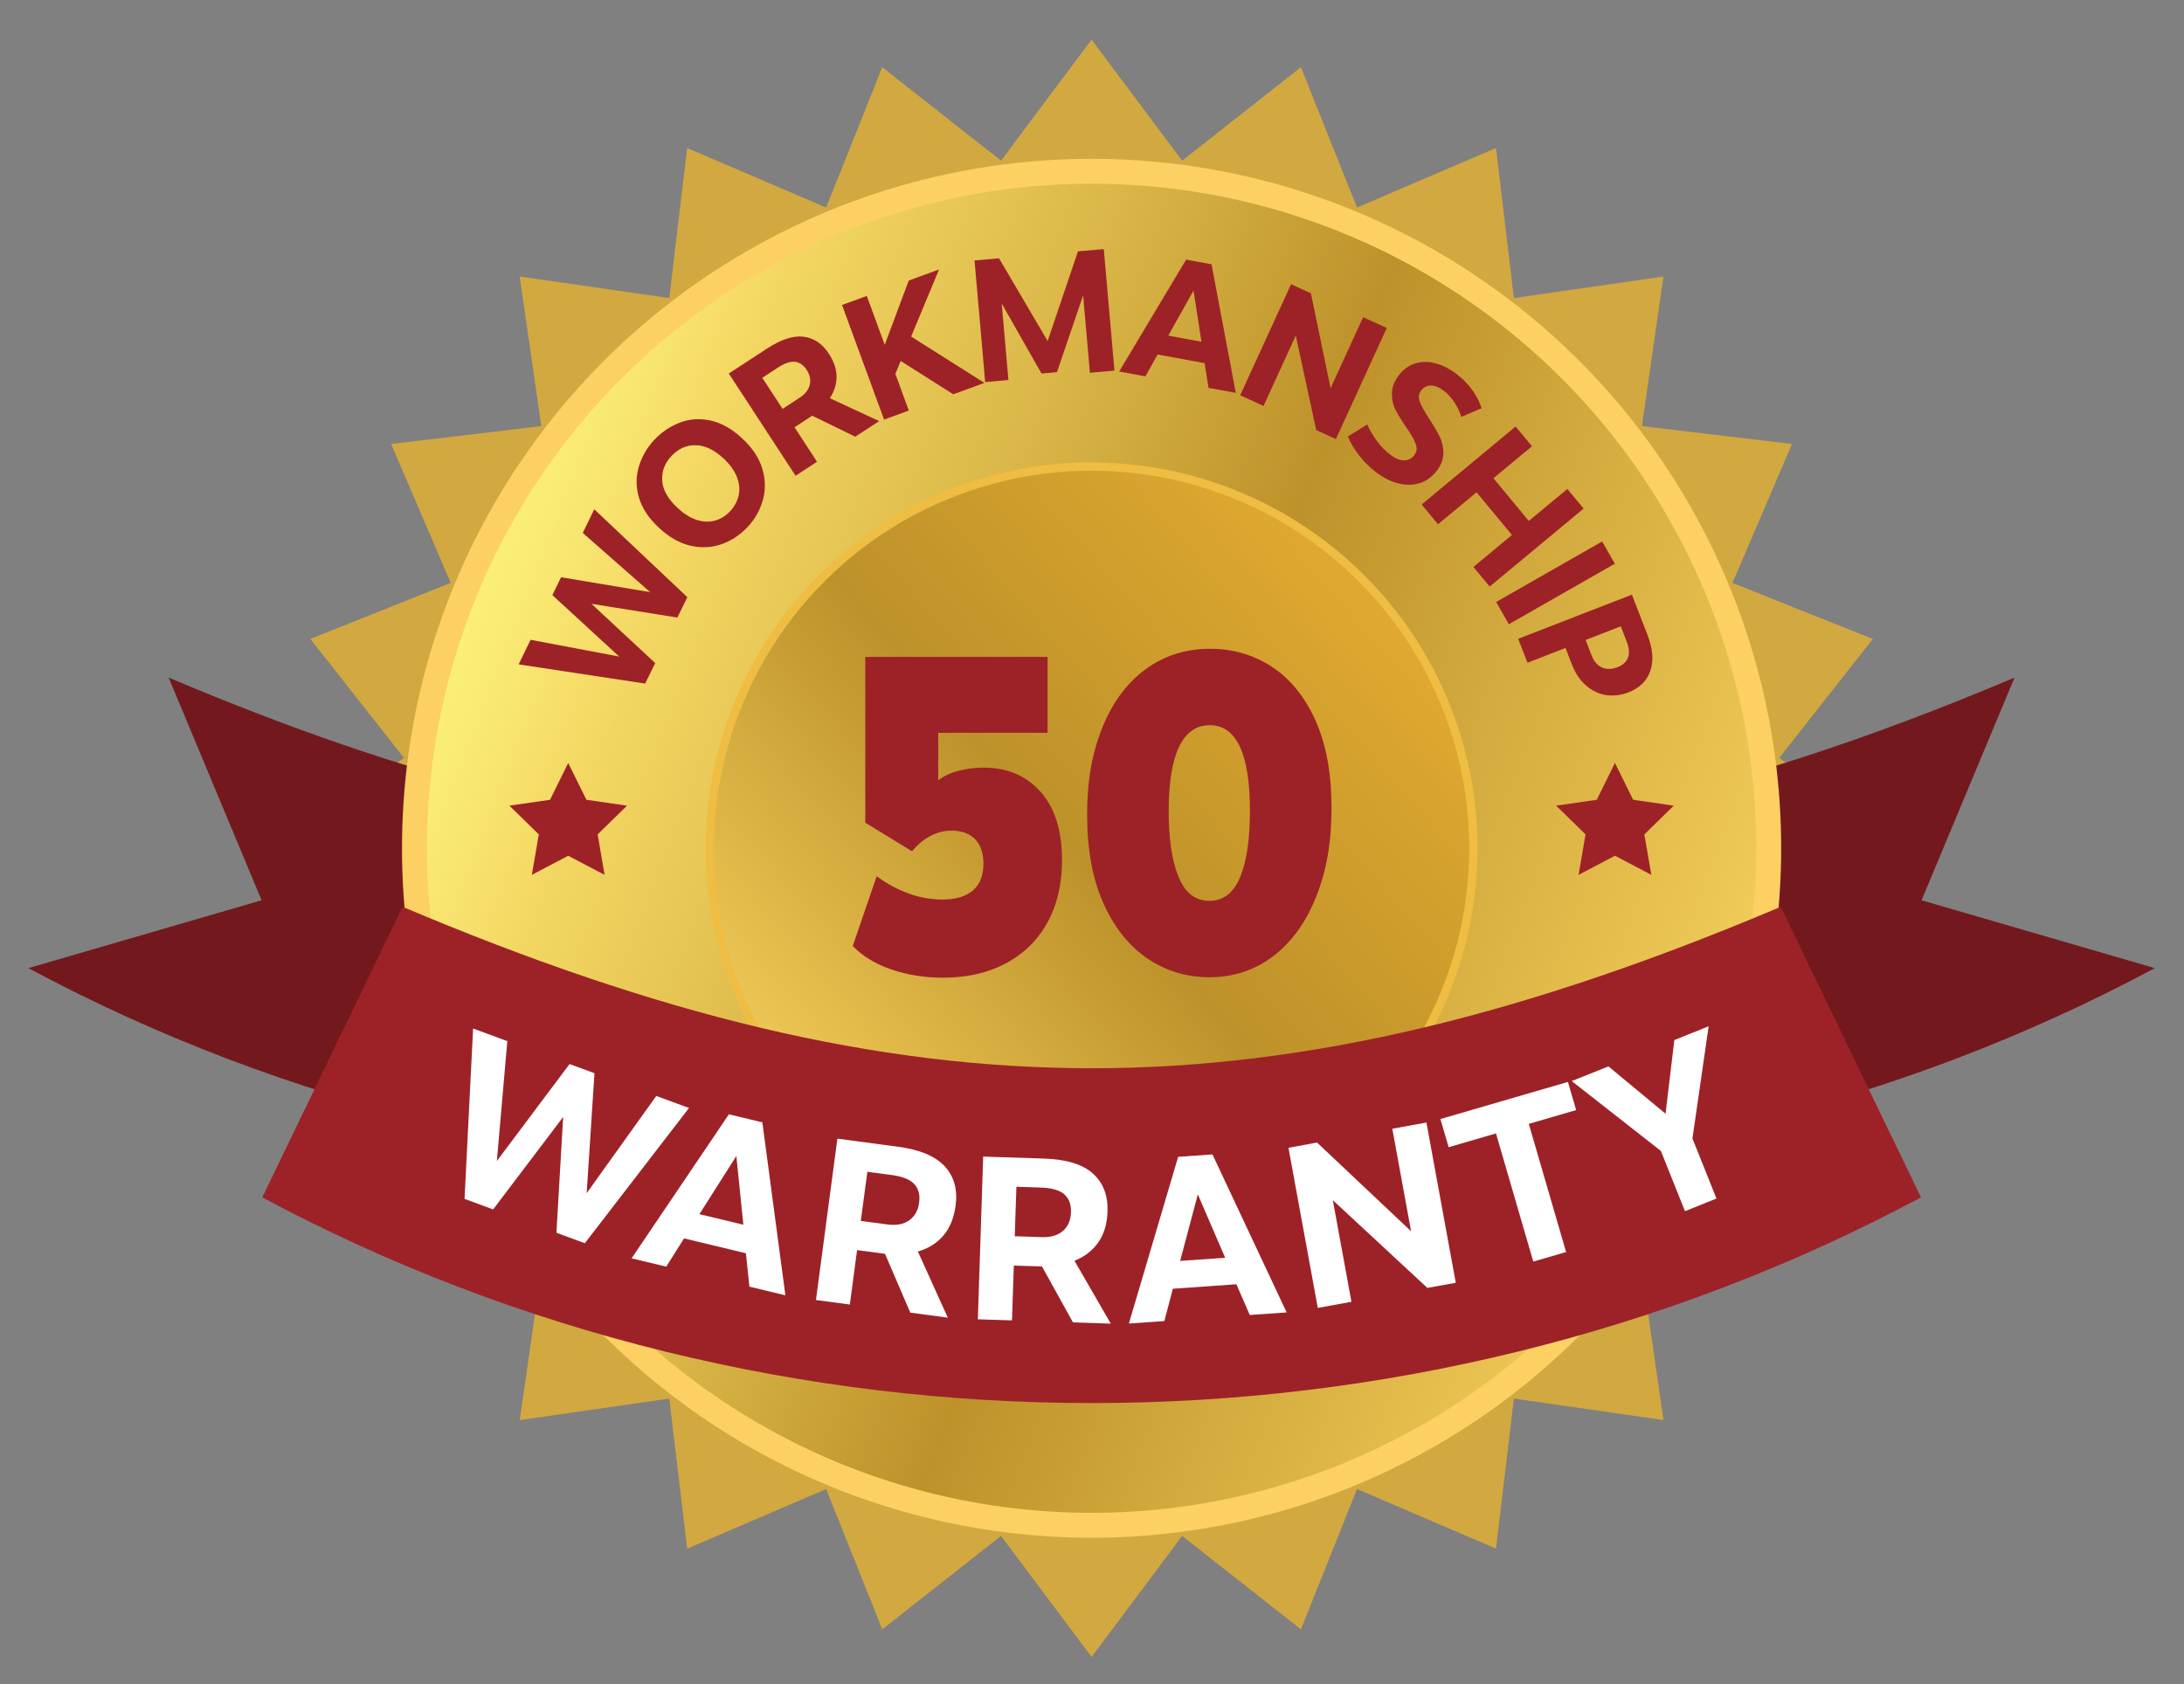<?xml version="1.0" encoding="UTF-8"?>
<svg xmlns="http://www.w3.org/2000/svg" xmlns:xlink="http://www.w3.org/1999/xlink" id="OBJECTS" version="1.1" viewBox="0 0 262.9 202.79">
  <rect x="0" y="0" width="262.9" height="202.79" fill="#808080" stroke="none"/>
  <!-- Generator: Adobe Illustrator 29.6.1, SVG Export Plug-In . SVG Version: 2.1.1 Build 9)  -->
  <defs>
    <linearGradient id="linear-gradient" x1="203.3" y1="129.87" x2="51.16" y2="71.18" gradientUnits="userSpaceOnUse">
      <stop offset="0" stop-color="#f1cb58"></stop>
      <stop offset=".03" stop-color="#ecc654"></stop>
      <stop offset=".42" stop-color="#bd922a"></stop>
      <stop offset=".63" stop-color="#dab748"></stop>
      <stop offset=".84" stop-color="#f4d763"></stop>
      <stop offset=".93" stop-color="#f9ea74"></stop>
      <stop offset="1" stop-color="#fcf57d"></stop>
    </linearGradient>
    <linearGradient id="linear-gradient1" x1="95.35" y1="133.77" x2="181.79" y2="57.91" gradientTransform="translate(110.7 -63) rotate(45)" gradientUnits="userSpaceOnUse">
      <stop offset="0" stop-color="#f1cb58"></stop>
      <stop offset=".03" stop-color="#ecc654"></stop>
      <stop offset=".4" stop-color="#bd922a"></stop>
      <stop offset=".52" stop-color="#c7982b"></stop>
      <stop offset=".89" stop-color="#e7ad31"></stop>
    </linearGradient>
  </defs>
  <g>
    <g>
      <polygon points="131.4 24.07 116.97 24.07 124.18 14.42 131.4 4.77 138.62 14.42 145.83 24.07 131.4 24.07" fill="#d2a840"></polygon>
      <polygon points="111.19 26.73 97.25 30.46 101.73 19.28 106.2 8.09 115.67 15.54 125.14 22.99 111.19 26.73" fill="#d2a840"></polygon>
      <polygon points="92.37 34.53 79.87 41.74 81.29 29.78 82.72 17.82 93.79 22.56 104.87 27.31 92.37 34.53" fill="#d2a840"></polygon>
      <polygon points="76.2 46.93 65.99 57.14 64.28 45.21 62.56 33.29 74.48 35.01 86.41 36.73 76.2 46.93" fill="#d2a840"></polygon>
      <polygon points="63.79 63.1 56.58 75.6 51.83 64.53 47.08 53.45 59.05 52.03 71.01 50.6 63.79 63.1" fill="#d2a840"></polygon>
      <polygon points="56 81.93 52.26 95.87 44.81 86.4 37.36 76.93 48.54 72.46 59.73 67.99 56 81.93" fill="#d2a840"></polygon>
      <polygon points="53.34 102.13 53.34 116.57 43.69 109.35 34.04 102.13 43.69 94.92 53.34 87.7 53.34 102.13" fill="#d2a840"></polygon>
      <polygon points="56 122.34 59.73 136.28 48.54 131.8 37.36 127.33 44.81 117.86 52.26 108.39 56 122.34" fill="#d2a840"></polygon>
      <polygon points="63.79 141.16 71.01 153.66 59.05 152.24 47.08 150.81 51.83 139.74 56.58 128.66 63.79 141.16" fill="#d2a840"></polygon>
      <polygon points="76.2 157.33 86.41 167.54 74.48 169.26 62.56 170.98 64.28 159.05 65.99 147.13 76.2 157.33" fill="#d2a840"></polygon>
      <polygon points="92.37 169.74 104.87 176.95 93.79 181.7 82.72 186.45 81.29 174.48 79.87 162.52 92.37 169.74" fill="#d2a840"></polygon>
      <polygon points="111.2 177.54 125.14 181.27 115.67 188.72 106.2 196.17 101.73 184.99 97.25 173.8 111.2 177.54" fill="#d2a840"></polygon>
      <polygon points="131.4 180.2 145.83 180.2 138.62 189.84 131.4 199.49 124.18 189.84 116.97 180.2 131.4 180.2" fill="#d2a840"></polygon>
      <polygon points="151.6 177.54 165.55 173.8 161.07 184.99 156.6 196.17 147.13 188.72 137.66 181.27 151.6 177.54" fill="#d2a840"></polygon>
      <polygon points="170.43 169.74 182.93 162.52 181.51 174.48 180.08 186.45 169.01 181.7 157.93 176.95 170.43 169.74" fill="#d2a840"></polygon>
      <polygon points="186.6 157.33 196.81 147.13 198.52 159.05 200.24 170.97 188.32 169.26 176.39 167.54 186.6 157.33" fill="#d2a840"></polygon>
      <polygon points="199 141.16 206.22 128.66 210.97 139.74 215.71 150.81 203.75 152.24 191.79 153.66 199 141.16" fill="#d2a840"></polygon>
      <polygon points="206.8 122.34 210.54 108.39 217.99 117.86 225.44 127.33 214.25 131.8 203.07 136.28 206.8 122.34" fill="#d2a840"></polygon>
      <polygon points="209.46 102.13 209.46 87.7 219.11 94.92 228.76 102.13 219.11 109.35 209.46 116.57 209.46 102.13" fill="#d2a840"></polygon>
      <polygon points="206.8 81.93 203.07 67.99 214.25 72.46 225.44 76.93 217.99 86.4 210.54 95.87 206.8 81.93" fill="#d2a840"></polygon>
      <polygon points="199 63.1 191.79 50.6 203.75 52.03 215.71 53.45 210.97 64.53 206.22 75.6 199 63.1" fill="#d2a840"></polygon>
      <polygon points="186.6 46.93 176.39 36.73 188.32 35.01 200.24 33.29 198.52 45.21 196.81 57.14 186.6 46.93" fill="#d2a840"></polygon>
      <polygon points="170.43 34.53 157.93 27.31 169.01 22.56 180.08 17.82 181.51 29.78 182.93 41.74 170.43 34.53" fill="#d2a840"></polygon>
      <polygon points="151.6 26.73 137.66 22.99 147.13 15.54 156.6 8.09 161.07 19.28 165.55 30.46 151.6 26.73" fill="#d2a840"></polygon>
    </g>
    <g>
      <path d="M259.39,116.56l-28.08-8.17,11.19-26.81c-17.92,7.58-34.31,12.93-50.08,16.08l18.11,37.55c16.91-4.13,33.35-10.34,48.86-18.65h0Z" fill="#73191d"></path>
      <path d="M3.41,116.56l28.08-8.17-11.19-26.81c17.92,7.58,34.31,12.93,50.08,16.08l-18.11,37.55c-16.91-4.13-33.35-10.34-48.86-18.65h0Z" fill="#73191d"></path>
    </g>
    <circle cx="131.4" cy="102.13" r="81.51" fill="url(#linear-gradient)" stroke="#fcd062" stroke-miterlimit="10" stroke-width="3"></circle>
    <circle cx="131.4" cy="102.13" r="45.96" transform="translate(-33.73 122.83) rotate(-45)" fill="url(#linear-gradient1)" stroke="#efbd41" stroke-miterlimit="10"></circle>
    <path d="M48.46,109.18l-16.89,34.98h0c61.64,33.02,138.03,33.02,199.67,0h0s-16.89-34.98-16.89-34.98c-61.23,25.91-104.65,25.91-165.88,0Z" fill="#9d2228"></path>
    <g>
      <polygon points="68.4 103.03 64.02 105.33 64.86 100.46 61.32 97 66.21 96.29 68.4 91.86 70.59 96.29 75.48 97 71.94 100.46 72.78 105.33 68.4 103.03" fill="#9d2228"></polygon>
      <polygon points="194.4 103.03 190.02 105.33 190.86 100.46 187.32 97 192.21 96.29 194.4 91.86 196.59 96.29 201.48 97 197.94 100.46 198.78 105.33 194.4 103.03" fill="#9d2228"></polygon>
    </g>
  </g>
  <g>
    <path d="M71.54,61.32l11.2,10.58-1.2,2.45-10.34-1.65,7.67,7.13-1.21,2.47-15.23-2.31,1.44-2.96,10.67,2.02-8.05-7.4,1.05-2.15,10.72,1.79-8.11-7.13,1.38-2.83Z" fill="#9d2228"></path>
    <path d="M81.82,50.88c1.17-.44,2.4-.53,3.71-.25,1.3.28,2.57.99,3.81,2.15,1.24,1.15,2.05,2.38,2.43,3.67.38,1.29.4,2.55.06,3.76-.34,1.21-.95,2.29-1.83,3.23-.88.94-1.91,1.63-3.09,2.06-1.18.43-2.43.5-3.75.21s-2.6-1.01-3.84-2.17c-1.24-1.15-2.04-2.37-2.41-3.65-.37-1.28-.37-2.52-.01-3.71.36-1.2.98-2.27,1.85-3.21.88-.94,1.9-1.63,3.07-2.08ZM79.71,57.89c.09,1.11.7,2.19,1.84,3.25.77.72,1.54,1.2,2.31,1.45s1.5.28,2.2.09c.69-.19,1.3-.57,1.84-1.14.52-.56.86-1.2,1.02-1.91.15-.71.08-1.45-.22-2.21-.3-.77-.83-1.51-1.6-2.22-1.14-1.06-2.26-1.59-3.38-1.6s-2.08.43-2.9,1.31c-.82.88-1.19,1.88-1.1,2.98Z" fill="#9d2228"></path>
    <path d="M102.96,52.58l-5.19-2.53-.3.2-1.83,1.19,2.71,4.15-2.58,1.69-8.04-12.31,4.61-3.01c1.69-1.1,3.15-1.58,4.39-1.42,1.24.15,2.25.83,3.04,2.04.62.95.93,1.88.93,2.78,0,.91-.27,1.77-.81,2.58l5.94,2.76-2.87,1.87ZM94.2,49.23l2.02-1.32c.68-.44,1.1-.96,1.25-1.56s.03-1.2-.36-1.81c-.39-.6-.87-.92-1.43-.98s-1.25.18-2.06.71l-1.86,1.22,2.45,3.74Z" fill="#9d2228"></path>
    <path d="M114.75,47.47l-6.33-4.01-.64,1.55,1.62,4.42-2.98,1.09-5.06-13.8,2.98-1.09,2.16,5.88,2.89-7.73,3.65-1.34-3.36,8.08,8.82,5.58-3.75,1.37Z" fill="#9d2228"></path>
    <path d="M132.87,29.98l1.28,14.64-2.95.26-.82-9.31-3.15,9.24-1.86.16-4.79-8.43.81,9.21-2.8.25-1.28-14.64,2.95-.26,5.85,9.96,3.65-10.8,3.12-.27Z" fill="#9d2228"></path>
    <path d="M145.01,43.72l-5.66-1.04-1.47,2.63-3.16-.58,8.06-13.47,3.06.56,2.92,15.48-3.28-.6-.48-2.99ZM144.63,41.15l-.96-6.16-3.04,5.42,4.01.74Z" fill="#9d2228"></path>
    <path d="M166.93,39.49l-6.12,13.37-2.37-1.08-2.46-11.38-3.88,8.48-2.81-1.29,6.12-13.37,2.39,1.09,2.37,11.43,3.92-8.55,2.85,1.3Z" fill="#9d2228"></path>
    <path d="M177.29,47.04c.5.73.85,1.44,1.06,2.11l-2.44,1.04c-.19-.6-.47-1.19-.84-1.75-.37-.57-.78-1.02-1.24-1.37-.56-.43-1.08-.64-1.56-.65s-.88.18-1.19.58c-.31.4-.36.86-.17,1.36.19.51.56,1.19,1.12,2.03.56.87.99,1.61,1.28,2.2s.43,1.25.44,1.96c0,.72-.26,1.43-.8,2.13-.57.74-1.26,1.24-2.06,1.49s-1.66.26-2.57.03c-.91-.23-1.82-.69-2.71-1.37-.72-.55-1.38-1.21-1.99-1.98-.6-.77-1.06-1.54-1.37-2.3l2.33-1.45c.31.7.7,1.36,1.16,1.99.46.63.98,1.16,1.56,1.61.63.49,1.2.73,1.71.72.5,0,.91-.2,1.22-.6s.37-.84.2-1.33c-.17-.49-.53-1.12-1.06-1.9-.6-.87-1.06-1.61-1.37-2.22-.31-.61-.46-1.29-.45-2.01,0-.73.29-1.47.86-2.21.53-.69,1.17-1.15,1.93-1.39.76-.24,1.57-.25,2.44-.02.87.22,1.73.66,2.59,1.32.79.6,1.43,1.27,1.93,2.01Z" fill="#9d2228"></path>
    <path d="M190.63,61.23l-11.31,9.39-1.96-2.36,4.64-3.85-4.26-5.14-4.64,3.85-1.97-2.38,11.31-9.39,1.97,2.38-4.64,3.85,4.26,5.14,4.64-3.85,1.96,2.36Z" fill="#9d2228"></path>
    <path d="M181.63,75.16l-1.53-2.68,12.76-7.29,1.53,2.68-12.77,7.29Z" fill="#9d2228"></path>
    <path d="M196.44,71.59l1.86,4.8c.66,1.71.78,3.17.36,4.38-.42,1.21-1.3,2.07-2.63,2.59-.89.34-1.77.45-2.65.33-.88-.12-1.69-.5-2.43-1.13-.74-.63-1.33-1.5-1.76-2.63l-.74-1.92-4.58,1.78-1.12-2.88,13.7-5.32ZM191.59,78.9c.28.73.7,1.22,1.24,1.46s1.17.24,1.86-.03c.68-.26,1.11-.66,1.29-1.19.18-.53.12-1.16-.17-1.91l-.71-1.82-4.23,1.64.71,1.84Z" fill="#9d2228"></path>
  </g>
  <g>
    <path d="M126.1,88.23h-13.16v5.7c.73-.54,1.58-.92,2.56-1.16.97-.23,1.93-.35,2.88-.35,2.86,0,5.16.97,6.88,2.91,1.72,1.94,2.58,4.68,2.58,8.23,0,2.87-.58,5.36-1.74,7.48-1.16,2.12-2.82,3.76-4.98,4.92-2.16,1.17-4.71,1.75-7.63,1.75-2.22,0-4.3-.33-6.22-1-1.92-.66-3.46-1.6-4.62-2.82l2.88-8.39c2.59,1.87,5.23,2.8,7.91,2.8,1.58,0,2.8-.36,3.66-1.08.85-.72,1.28-1.79,1.28-3.23,0-1.29-.34-2.28-1.01-2.96-.67-.68-1.6-1.02-2.79-1.02-1.8,0-3.4.83-4.8,2.48l-5.62-3.44v-19.96h21.94v9.15Z" fill="#9d2228"></path>
    <path d="M153.04,80.24c2.21,1.42,3.97,3.56,5.28,6.43,1.31,2.87,1.96,6.4,1.96,10.6s-.61,7.57-1.83,10.65c-1.22,3.08-2.94,5.48-5.16,7.18-2.22,1.7-4.8,2.56-7.72,2.56-2.71,0-5.18-.75-7.4-2.23-2.22-1.49-4-3.69-5.32-6.62s-1.99-6.48-1.99-10.68.61-7.49,1.83-10.52c1.22-3.03,2.95-5.37,5.19-7.02,2.24-1.65,4.84-2.48,7.79-2.48,2.71,0,5.17.71,7.38,2.13ZM140.68,97.64c0,3.37.4,6.02,1.19,7.94.79,1.92,2.03,2.88,3.7,2.88s2.91-.94,3.7-2.83c.79-1.88,1.19-4.55,1.19-7.99,0-6.89-1.62-10.33-4.84-10.33s-4.94,3.44-4.94,10.33Z" fill="#9d2228"></path>
  </g>
  <g>
    <path d="M82.93,133.41l-12.53,16.27-3.42-1.26.81-13.94-8.43,11.13-3.44-1.27,1.03-20.51,4.12,1.52-1.26,14.43,8.75-11.67,3,1.1-.94,14.45,8.38-11.71,3.94,1.45Z" fill="#fff"></path>
    <path d="M89.8,150.89l-7.46-1.79-2.14,3.4-4.17-1,11.71-17.34,4.03.97,2.77,20.82-4.33-1.04-.42-4.02ZM89.48,147.44l-.84-8.26-4.45,7,5.28,1.27Z" fill="#fff"></path>
    <path d="M109.57,158.02l-3.04-7.07-.47-.06-2.89-.38-.87,6.55-4.08-.54,2.58-19.43,7.27.97c2.66.35,4.55,1.15,5.67,2.38,1.12,1.23,1.55,2.8,1.29,4.71-.2,1.5-.69,2.7-1.48,3.62-.79.91-1.81,1.55-3.06,1.91l3.6,7.96-4.52-.6ZM103.63,147l3.19.42c1.07.14,1.95-.02,2.62-.49s1.08-1.18,1.2-2.14c.13-.94-.07-1.69-.59-2.24-.52-.55-1.42-.91-2.7-1.08l-2.94-.39-.79,5.91Z" fill="#fff"></path>
    <path d="M129.16,159.21l-3.73-6.73-.48-.02-2.91-.09-.22,6.6-4.11-.13.64-19.59,7.33.24c2.69.09,4.65.69,5.88,1.8,1.23,1.11,1.82,2.63,1.76,4.55-.05,1.51-.42,2.76-1.12,3.75-.7.99-1.65,1.72-2.86,2.2l4.37,7.57-4.56-.15ZM122.16,148.84l3.22.11c1.08.04,1.94-.21,2.56-.74.62-.53.95-1.28.98-2.25.03-.95-.24-1.67-.81-2.17-.57-.5-1.5-.76-2.79-.81l-2.97-.1-.2,5.96Z" fill="#fff"></path>
    <path d="M148.83,154.62l-7.65.54-1.02,3.89-4.27.3,5.93-20.07,4.13-.29,8.93,19.02-4.44.31-1.61-3.7ZM147.48,151.43l-3.29-7.63-2.13,8.01,5.42-.38Z" fill="#fff"></path>
    <path d="M171.71,135.16l3.53,19.28-3.42.62-11.38-10.56,2.24,12.23-4.05.74-3.53-19.28,3.44-.63,11.32,10.68-2.26-12.34,4.1-.75Z" fill="#fff"></path>
    <path d="M180.08,136.46l-5.7,1.66-.99-3.39,15.35-4.47.99,3.39-5.7,1.66,4.49,15.43-3.95,1.15-4.49-15.43Z" fill="#fff"></path>
    <path d="M199.92,138.56l-10.72-8.4,4.42-1.77,6.87,5.7,1.06-8.87,4.13-1.66-1.95,13.51,2.89,7.23-3.79,1.52-2.9-7.25Z" fill="#fff"></path>
  </g>
</svg>
